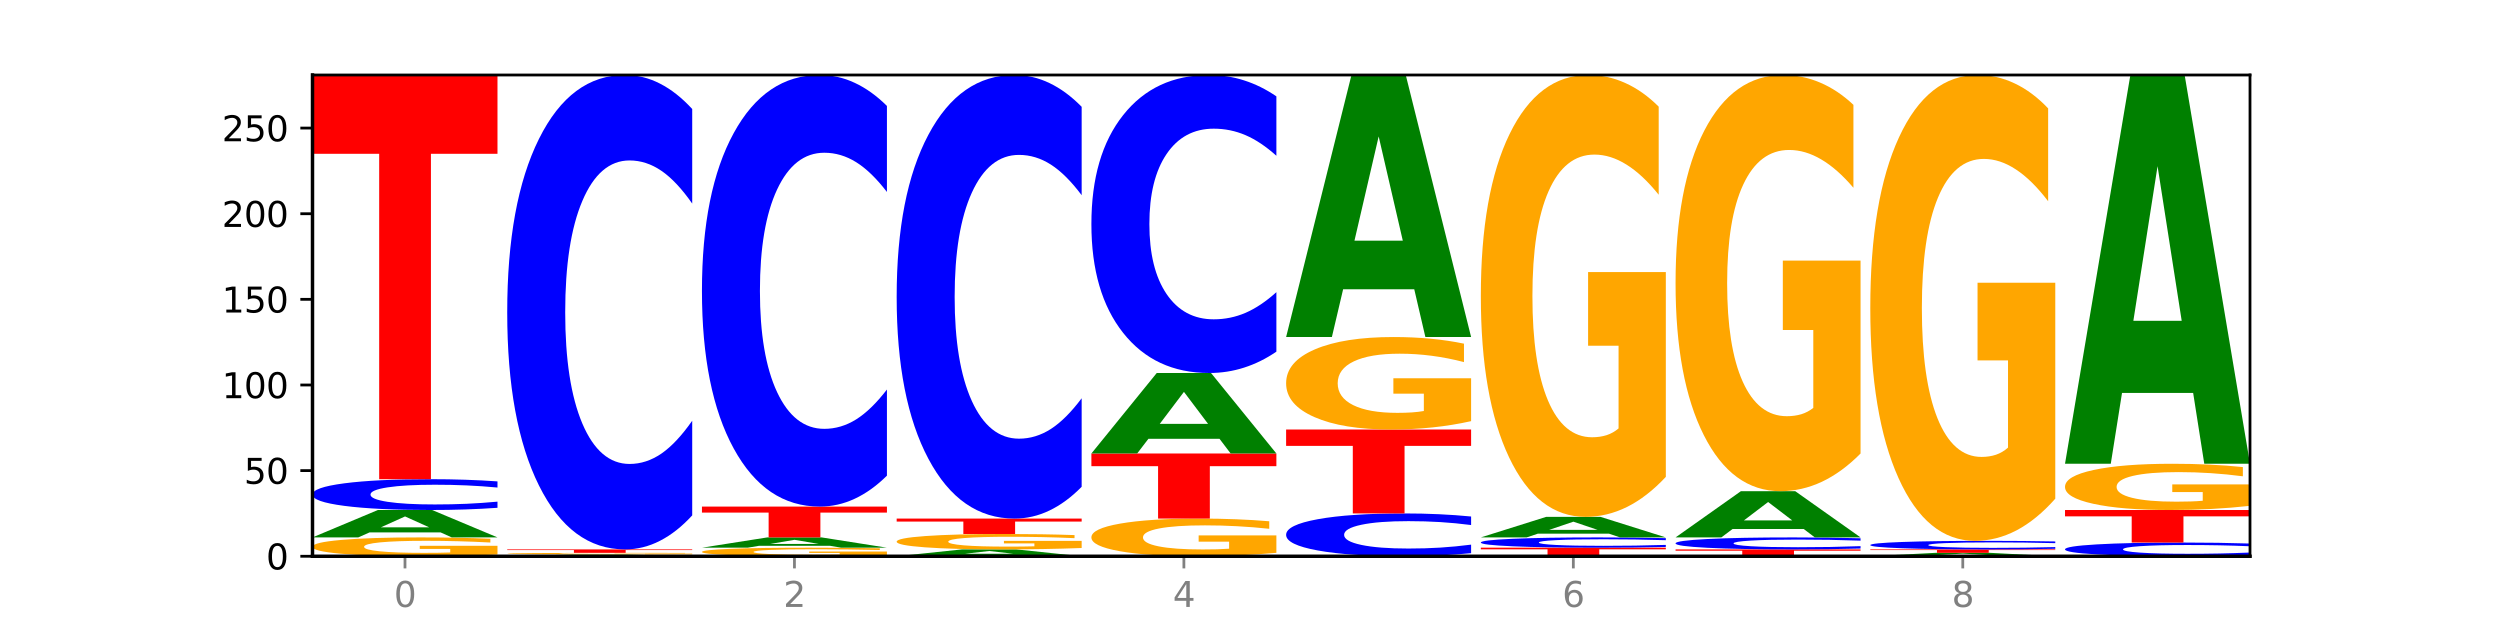 <?xml version="1.0" encoding="utf-8" standalone="no"?>
<!DOCTYPE svg PUBLIC "-//W3C//DTD SVG 1.1//EN"
  "http://www.w3.org/Graphics/SVG/1.1/DTD/svg11.dtd">
<svg xmlns:xlink="http://www.w3.org/1999/xlink" width="720pt" height="180pt" viewBox="0 0 720 180" xmlns="http://www.w3.org/2000/svg" version="1.1">
 <defs>
  <style type="text/css">*{stroke-linejoin: round; stroke-linecap: butt}</style>
 </defs>
 <g id="figure_1">
  <g id="patch_1">
   <path d="M 0 180 
L 720 180 
L 720 0 
L 0 0 
z
" style="fill: #ffffff"/>
  </g>
  <g id="axes_1">
   <g id="patch_2">
    <path d="M 90 160.2 
L 648 160.2 
L 648 21.6 
L 90 21.6 
z
" style="fill: #ffffff"/>
   </g>
   <g id="line2d_1">
    <path d="M 90 160.2 
L 648 160.2 
" clip-path="url(#p671c8982fb)" style="fill: none; stroke: #000000; stroke-width: 0.5; stroke-linecap: square"/>
   </g>
   <g id="patch_3">
    <path d="M 143.276 159.709 
Q 137.903 159.955 132.124 160.078 
Q 126.345 160.2 120.184 160.2 
Q 106.262 160.2 98.131 159.469 
Q 90 158.739 90 157.489 
Q 90 156.225 98.274 155.5 
Q 106.561 154.774 120.972 154.774 
Q 126.525 154.774 131.611 154.873 
Q 136.709 154.971 141.223 155.163 
L 141.223 156.245 
Q 136.566 155.997 131.957 155.875 
Q 127.348 155.752 122.716 155.752 
Q 114.143 155.752 109.498 156.202 
Q 104.853 156.652 104.853 157.489 
Q 104.853 158.318 109.331 158.771 
Q 113.808 159.223 122.047 159.223 
Q 124.292 159.223 126.214 159.197 
Q 128.136 159.17 129.665 159.114 
L 129.665 158.099 
L 120.889 158.099 
L 120.889 157.194 
L 143.276 157.194 
L 143.276 159.709 
z
" clip-path="url(#p671c8982fb)" style="fill: #ffa600"/>
   </g>
   <g id="patch_4">
    <path d="M 126.905 153.337 
L 106.415 153.337 
L 103.18 154.774 
L 90 154.774 
L 108.823 146.883 
L 124.454 146.883 
L 143.276 154.774 
L 130.107 154.774 
L 126.905 153.337 
z
M 109.683 151.872 
L 123.604 151.872 
L 116.655 148.733 
L 109.683 151.872 
z
" clip-path="url(#p671c8982fb)" style="fill: #008000"/>
   </g>
   <g id="patch_5">
    <path d="M 143.276 146.246 
Q 138.82 146.562 134.001 146.721 
Q 129.182 146.883 123.934 146.883 
Q 108.282 146.883 99.141 145.687 
Q 90 144.491 90 142.446 
Q 90 140.394 99.141 139.2 
Q 108.282 138.004 123.934 138.004 
Q 129.182 138.004 134.001 138.166 
Q 138.82 138.325 143.276 138.641 
L 143.276 140.41 
Q 138.78 139.992 134.417 139.798 
Q 130.055 139.603 125.236 139.603 
Q 116.591 139.603 111.638 140.361 
Q 106.698 141.117 106.698 142.446 
Q 106.698 143.77 111.638 144.528 
Q 116.591 145.283 125.236 145.283 
Q 130.055 145.283 134.417 145.089 
Q 138.78 144.893 143.276 144.475 
L 143.276 146.246 
z
" clip-path="url(#p671c8982fb)" style="fill: #0000ff"/>
   </g>
   <g id="patch_6">
    <path d="M 90 21.6 
L 143.276 21.6 
L 143.276 44.302 
L 124.109 44.302 
L 124.109 138.004 
L 109.204 138.004 
L 109.204 44.302 
L 90 44.302 
L 90 21.6 
z
" clip-path="url(#p671c8982fb)" style="fill: #ff0000"/>
   </g>
   <g id="patch_7">
    <path d="M 182.985 160.11 
L 162.496 160.11 
L 159.261 160.2 
L 146.08 160.2 
L 164.903 159.707 
L 180.534 159.707 
L 199.357 160.2 
L 186.187 160.2 
L 182.985 160.11 
z
M 165.764 160.019 
L 179.684 160.019 
L 172.735 159.822 
L 165.764 160.019 
z
" clip-path="url(#p671c8982fb)" style="fill: #008000"/>
   </g>
   <g id="patch_8">
    <path d="M 199.357 159.662 
Q 193.984 159.684 188.205 159.696 
Q 182.426 159.707 176.265 159.707 
Q 162.343 159.707 154.212 159.64 
Q 146.08 159.574 146.08 159.46 
Q 146.08 159.345 154.355 159.279 
Q 162.641 159.214 177.053 159.214 
Q 182.605 159.214 187.691 159.222 
Q 192.79 159.231 197.303 159.249 
L 197.303 159.347 
Q 192.646 159.325 188.038 159.314 
Q 183.429 159.302 178.796 159.302 
Q 170.223 159.302 165.578 159.343 
Q 160.934 159.384 160.934 159.46 
Q 160.934 159.536 165.411 159.577 
Q 169.889 159.618 178.127 159.618 
Q 180.372 159.618 182.294 159.616 
Q 184.217 159.613 185.745 159.608 
L 185.745 159.516 
L 176.969 159.516 
L 176.969 159.433 
L 199.357 159.433 
L 199.357 159.662 
z
" clip-path="url(#p671c8982fb)" style="fill: #ffa600"/>
   </g>
   <g id="patch_9">
    <path d="M 146.08 158.227 
L 199.357 158.227 
L 199.357 158.419 
L 180.19 158.419 
L 180.19 159.214 
L 165.285 159.214 
L 165.285 158.419 
L 146.08 158.419 
L 146.08 158.227 
z
" clip-path="url(#p671c8982fb)" style="fill: #ff0000"/>
   </g>
   <g id="patch_10">
    <path d="M 199.357 148.434 
Q 194.9 153.288 190.081 155.743 
Q 185.263 158.227 180.014 158.227 
Q 164.363 158.227 155.222 139.826 
Q 146.08 121.424 146.08 89.956 
Q 146.08 58.374 155.222 40.001 
Q 164.363 21.6 180.014 21.6 
Q 185.263 21.6 190.081 24.084 
Q 194.9 26.539 199.357 31.393 
L 199.357 58.628 
Q 194.86 52.194 190.498 49.202 
Q 186.135 46.21 181.316 46.21 
Q 172.672 46.21 167.718 57.866 
Q 162.779 69.494 162.779 89.956 
Q 162.779 110.333 167.718 121.989 
Q 172.672 133.617 181.316 133.617 
Q 186.135 133.617 190.498 130.625 
Q 194.86 127.605 199.357 121.17 
L 199.357 148.434 
z
" clip-path="url(#p671c8982fb)" style="fill: #0000ff"/>
   </g>
   <g id="patch_11">
    <path d="M 255.437 159.977 
Q 250.064 160.088 244.285 160.144 
Q 238.506 160.2 232.345 160.2 
Q 218.423 160.2 210.292 159.868 
Q 202.161 159.536 202.161 158.968 
Q 202.161 158.393 210.435 158.063 
Q 218.722 157.734 233.133 157.734 
Q 238.685 157.734 243.772 157.779 
Q 248.87 157.823 253.384 157.911 
L 253.384 158.402 
Q 248.727 158.29 244.118 158.234 
Q 239.509 158.178 234.876 158.178 
Q 226.304 158.178 221.659 158.383 
Q 217.014 158.587 217.014 158.968 
Q 217.014 159.345 221.492 159.55 
Q 225.969 159.756 234.208 159.756 
Q 236.453 159.756 238.375 159.744 
Q 240.297 159.732 241.826 159.706 
L 241.826 159.245 
L 233.05 159.245 
L 233.05 158.834 
L 255.437 158.834 
L 255.437 159.977 
z
" clip-path="url(#p671c8982fb)" style="fill: #ffa600"/>
   </g>
   <g id="patch_12">
    <path d="M 239.065 157.195 
L 218.576 157.195 
L 215.341 157.734 
L 202.161 157.734 
L 220.983 154.774 
L 236.615 154.774 
L 255.437 157.734 
L 242.268 157.734 
L 239.065 157.195 
z
M 221.844 156.645 
L 235.765 156.645 
L 228.815 155.468 
L 221.844 156.645 
z
" clip-path="url(#p671c8982fb)" style="fill: #008000"/>
   </g>
   <g id="patch_13">
    <path d="M 202.161 145.896 
L 255.437 145.896 
L 255.437 147.628 
L 236.27 147.628 
L 236.27 154.774 
L 221.365 154.774 
L 221.365 147.628 
L 202.161 147.628 
L 202.161 145.896 
z
" clip-path="url(#p671c8982fb)" style="fill: #ff0000"/>
   </g>
   <g id="patch_14">
    <path d="M 255.437 136.987 
Q 250.981 141.403 246.162 143.637 
Q 241.343 145.896 236.094 145.896 
Q 220.443 145.896 211.302 129.156 
Q 202.161 112.415 202.161 83.787 
Q 202.161 55.055 211.302 38.341 
Q 220.443 21.6 236.094 21.6 
Q 241.343 21.6 246.162 23.859 
Q 250.981 26.093 255.437 30.509 
L 255.437 55.287 
Q 250.94 49.432 246.578 46.711 
Q 242.215 43.989 237.397 43.989 
Q 228.752 43.989 223.799 54.593 
Q 218.859 65.172 218.859 83.787 
Q 218.859 102.324 223.799 112.928 
Q 228.752 123.507 237.397 123.507 
Q 242.215 123.507 246.578 120.785 
Q 250.94 118.038 255.437 112.184 
L 255.437 136.987 
z
" clip-path="url(#p671c8982fb)" style="fill: #0000ff"/>
   </g>
   <g id="patch_15">
    <path d="M 295.146 159.841 
L 274.657 159.841 
L 271.421 160.2 
L 258.241 160.2 
L 277.064 158.227 
L 292.695 158.227 
L 311.518 160.2 
L 298.348 160.2 
L 295.146 159.841 
z
M 277.924 159.474 
L 291.845 159.474 
L 284.896 158.69 
L 277.924 159.474 
z
" clip-path="url(#p671c8982fb)" style="fill: #008000"/>
   </g>
   <g id="patch_16">
    <path d="M 311.518 157.825 
Q 306.145 158.026 300.366 158.127 
Q 294.587 158.227 288.426 158.227 
Q 274.504 158.227 266.372 157.629 
Q 258.241 157.031 258.241 156.009 
Q 258.241 154.974 266.516 154.381 
Q 274.802 153.788 289.214 153.788 
Q 294.766 153.788 299.852 153.869 
Q 304.951 153.948 309.464 154.106 
L 309.464 154.991 
Q 304.807 154.788 300.198 154.688 
Q 295.59 154.588 290.957 154.588 
Q 282.384 154.588 277.739 154.956 
Q 273.095 155.324 273.095 156.009 
Q 273.095 156.687 277.572 157.058 
Q 282.05 157.427 290.288 157.427 
Q 292.533 157.427 294.455 157.406 
Q 296.378 157.384 297.906 157.338 
L 297.906 156.508 
L 289.13 156.508 
L 289.13 155.768 
L 311.518 155.768 
L 311.518 157.825 
z
" clip-path="url(#p671c8982fb)" style="fill: #ffa600"/>
   </g>
   <g id="patch_17">
    <path d="M 258.241 149.349 
L 311.518 149.349 
L 311.518 150.215 
L 292.35 150.215 
L 292.35 153.788 
L 277.445 153.788 
L 277.445 150.215 
L 258.241 150.215 
L 258.241 149.349 
z
" clip-path="url(#p671c8982fb)" style="fill: #ff0000"/>
   </g>
   <g id="patch_18">
    <path d="M 311.518 140.192 
Q 307.061 144.731 302.242 147.027 
Q 297.423 149.349 292.175 149.349 
Q 276.524 149.349 267.382 132.143 
Q 258.241 114.938 258.241 85.514 
Q 258.241 55.985 267.382 38.806 
Q 276.524 21.6 292.175 21.6 
Q 297.423 21.6 302.242 23.922 
Q 307.061 26.218 311.518 30.757 
L 311.518 56.222 
Q 307.021 50.206 302.658 47.408 
Q 298.296 44.611 293.477 44.611 
Q 284.832 44.611 279.879 55.51 
Q 274.94 66.382 274.94 85.514 
Q 274.94 104.567 279.879 115.465 
Q 284.832 126.338 293.477 126.338 
Q 298.296 126.338 302.658 123.54 
Q 307.021 120.717 311.518 114.7 
L 311.518 140.192 
z
" clip-path="url(#p671c8982fb)" style="fill: #0000ff"/>
   </g>
   <g id="patch_19">
    <path d="M 367.598 159.218 
Q 362.225 159.709 356.446 159.956 
Q 350.667 160.2 344.506 160.2 
Q 330.584 160.2 322.453 158.739 
Q 314.322 157.277 314.322 154.778 
Q 314.322 152.249 322.596 150.799 
Q 330.882 149.349 345.294 149.349 
Q 350.846 149.349 355.933 149.546 
Q 361.031 149.741 365.544 150.127 
L 365.544 152.29 
Q 360.888 151.794 356.279 151.55 
Q 351.67 151.303 347.037 151.303 
Q 338.464 151.303 333.82 152.204 
Q 329.175 153.103 329.175 154.778 
Q 329.175 156.436 333.653 157.342 
Q 338.13 158.245 346.369 158.245 
Q 348.613 158.245 350.536 158.194 
Q 352.458 158.14 353.986 158.028 
L 353.986 155.997 
L 345.21 155.997 
L 345.21 154.188 
L 367.598 154.188 
L 367.598 159.218 
z
" clip-path="url(#p671c8982fb)" style="fill: #ffa600"/>
   </g>
   <g id="patch_20">
    <path d="M 314.322 130.606 
L 367.598 130.606 
L 367.598 134.261 
L 348.431 134.261 
L 348.431 149.349 
L 333.526 149.349 
L 333.526 134.261 
L 314.322 134.261 
L 314.322 130.606 
z
" clip-path="url(#p671c8982fb)" style="fill: #ff0000"/>
   </g>
   <g id="patch_21">
    <path d="M 351.226 126.383 
L 330.737 126.383 
L 327.502 130.606 
L 314.322 130.606 
L 333.144 107.423 
L 348.775 107.423 
L 367.598 130.606 
L 354.429 130.606 
L 351.226 126.383 
z
M 334.005 122.08 
L 347.926 122.08 
L 340.976 112.859 
L 334.005 122.08 
z
" clip-path="url(#p671c8982fb)" style="fill: #008000"/>
   </g>
   <g id="patch_22">
    <path d="M 367.598 101.272 
Q 363.142 104.321 358.323 105.863 
Q 353.504 107.423 348.255 107.423 
Q 332.604 107.423 323.463 95.865 
Q 314.322 84.306 314.322 64.538 
Q 314.322 44.7 323.463 33.159 
Q 332.604 21.6 348.255 21.6 
Q 353.504 21.6 358.323 23.16 
Q 363.142 24.702 367.598 27.752 
L 367.598 44.86 
Q 363.101 40.818 358.739 38.938 
Q 354.376 37.059 349.557 37.059 
Q 340.913 37.059 335.96 44.381 
Q 331.02 51.685 331.02 64.538 
Q 331.02 77.338 335.96 84.66 
Q 340.913 91.964 349.557 91.964 
Q 354.376 91.964 358.739 90.085 
Q 363.101 88.188 367.598 84.146 
L 367.598 101.272 
z
" clip-path="url(#p671c8982fb)" style="fill: #0000ff"/>
   </g>
   <g id="patch_23">
    <path d="M 423.678 159.316 
Q 419.222 159.754 414.403 159.976 
Q 409.584 160.2 404.336 160.2 
Q 388.684 160.2 379.543 158.539 
Q 370.402 156.878 370.402 154.038 
Q 370.402 151.188 379.543 149.53 
Q 388.684 147.869 404.336 147.869 
Q 409.584 147.869 414.403 148.093 
Q 419.222 148.315 423.678 148.753 
L 423.678 151.211 
Q 419.182 150.63 414.819 150.36 
Q 410.457 150.09 405.638 150.09 
Q 396.993 150.09 392.04 151.142 
Q 387.1 152.192 387.1 154.038 
Q 387.1 155.877 392.04 156.929 
Q 396.993 157.979 405.638 157.979 
Q 410.457 157.979 414.819 157.709 
Q 419.182 157.436 423.678 156.856 
L 423.678 159.316 
z
" clip-path="url(#p671c8982fb)" style="fill: #0000ff"/>
   </g>
   <g id="patch_24">
    <path d="M 370.402 123.7 
L 423.678 123.7 
L 423.678 128.414 
L 404.511 128.414 
L 404.511 147.869 
L 389.606 147.869 
L 389.606 128.414 
L 370.402 128.414 
L 370.402 123.7 
z
" clip-path="url(#p671c8982fb)" style="fill: #ff0000"/>
   </g>
   <g id="patch_25">
    <path d="M 423.678 121.291 
Q 418.305 122.495 412.526 123.101 
Q 406.747 123.7 400.586 123.7 
Q 386.664 123.7 378.533 120.113 
Q 370.402 116.526 370.402 110.391 
Q 370.402 104.185 378.676 100.625 
Q 386.963 97.065 401.374 97.065 
Q 406.927 97.065 412.013 97.55 
Q 417.111 98.028 421.625 98.975 
L 421.625 104.284 
Q 416.968 103.068 412.359 102.468 
Q 407.75 101.863 403.118 101.863 
Q 394.545 101.863 389.9 104.075 
Q 385.255 106.281 385.255 110.391 
Q 385.255 114.463 389.733 116.685 
Q 394.21 118.903 402.449 118.903 
Q 404.694 118.903 406.616 118.776 
Q 408.538 118.644 410.067 118.369 
L 410.067 113.384 
L 401.291 113.384 
L 401.291 108.944 
L 423.678 108.944 
L 423.678 121.291 
z
" clip-path="url(#p671c8982fb)" style="fill: #ffa600"/>
   </g>
   <g id="patch_26">
    <path d="M 407.307 83.318 
L 386.817 83.318 
L 383.582 97.065 
L 370.402 97.065 
L 389.225 21.6 
L 404.856 21.6 
L 423.678 97.065 
L 410.509 97.065 
L 407.307 83.318 
z
M 390.085 69.312 
L 404.006 69.312 
L 397.057 39.294 
L 390.085 69.312 
z
" clip-path="url(#p671c8982fb)" style="fill: #008000"/>
   </g>
   <g id="patch_27">
    <path d="M 426.482 157.734 
L 479.759 157.734 
L 479.759 158.215 
L 460.592 158.215 
L 460.592 160.2 
L 445.687 160.2 
L 445.687 158.215 
L 426.482 158.215 
L 426.482 157.734 
z
" clip-path="url(#p671c8982fb)" style="fill: #ff0000"/>
   </g>
   <g id="patch_28">
    <path d="M 479.759 157.522 
Q 475.302 157.627 470.483 157.68 
Q 465.665 157.734 460.416 157.734 
Q 444.765 157.734 435.624 157.335 
Q 426.482 156.937 426.482 156.255 
Q 426.482 155.571 435.624 155.173 
Q 444.765 154.774 460.416 154.774 
Q 465.665 154.774 470.483 154.828 
Q 475.302 154.881 479.759 154.987 
L 479.759 155.576 
Q 475.262 155.437 470.9 155.372 
Q 466.537 155.307 461.718 155.307 
Q 453.074 155.307 448.12 155.56 
Q 443.181 155.812 443.181 156.255 
Q 443.181 156.696 448.12 156.949 
Q 453.074 157.201 461.718 157.201 
Q 466.537 157.201 470.9 157.136 
Q 475.262 157.071 479.759 156.931 
L 479.759 157.522 
z
" clip-path="url(#p671c8982fb)" style="fill: #0000ff"/>
   </g>
   <g id="patch_29">
    <path d="M 463.387 153.696 
L 442.898 153.696 
L 439.663 154.774 
L 426.482 154.774 
L 445.305 148.856 
L 460.936 148.856 
L 479.759 154.774 
L 466.589 154.774 
L 463.387 153.696 
z
M 446.166 152.598 
L 460.087 152.598 
L 453.137 150.243 
L 446.166 152.598 
z
" clip-path="url(#p671c8982fb)" style="fill: #008000"/>
   </g>
   <g id="patch_30">
    <path d="M 479.759 137.342 
Q 474.386 143.099 468.607 145.99 
Q 462.828 148.856 456.667 148.856 
Q 442.745 148.856 434.614 131.716 
Q 426.482 114.577 426.482 85.267 
Q 426.482 55.615 434.757 38.608 
Q 443.043 21.6 457.455 21.6 
Q 463.007 21.6 468.093 23.913 
Q 473.192 26.2 477.705 30.722 
L 477.705 56.089 
Q 473.049 50.279 468.44 47.414 
Q 463.831 44.522 459.198 44.522 
Q 450.625 44.522 445.98 55.09 
Q 441.336 65.631 441.336 85.267 
Q 441.336 104.72 445.813 115.34 
Q 450.291 125.933 458.529 125.933 
Q 460.774 125.933 462.697 125.329 
Q 464.619 124.698 466.147 123.383 
L 466.147 99.567 
L 457.371 99.567 
L 457.371 78.354 
L 479.759 78.354 
L 479.759 137.342 
z
" clip-path="url(#p671c8982fb)" style="fill: #ffa600"/>
   </g>
   <g id="patch_31">
    <path d="M 482.563 158.227 
L 535.839 158.227 
L 535.839 158.612 
L 516.672 158.612 
L 516.672 160.2 
L 501.767 160.2 
L 501.767 158.612 
L 482.563 158.612 
L 482.563 158.227 
z
" clip-path="url(#p671c8982fb)" style="fill: #ff0000"/>
   </g>
   <g id="patch_32">
    <path d="M 535.839 157.98 
Q 531.383 158.102 526.564 158.164 
Q 521.745 158.227 516.496 158.227 
Q 500.845 158.227 491.704 157.762 
Q 482.563 157.297 482.563 156.502 
Q 482.563 155.704 491.704 155.239 
Q 500.845 154.774 516.496 154.774 
Q 521.745 154.774 526.564 154.837 
Q 531.383 154.899 535.839 155.022 
L 535.839 155.71 
Q 531.342 155.548 526.98 155.472 
Q 522.617 155.396 517.799 155.396 
Q 509.154 155.396 504.201 155.691 
Q 499.261 155.985 499.261 156.502 
Q 499.261 157.017 504.201 157.311 
Q 509.154 157.605 517.799 157.605 
Q 522.617 157.605 526.98 157.53 
Q 531.342 157.453 535.839 157.291 
L 535.839 157.98 
z
" clip-path="url(#p671c8982fb)" style="fill: #0000ff"/>
   </g>
   <g id="patch_33">
    <path d="M 519.467 152.348 
L 498.978 152.348 
L 495.743 154.774 
L 482.563 154.774 
L 501.385 141.457 
L 517.017 141.457 
L 535.839 154.774 
L 522.67 154.774 
L 519.467 152.348 
z
M 502.246 149.877 
L 516.167 149.877 
L 509.217 144.579 
L 502.246 149.877 
z
" clip-path="url(#p671c8982fb)" style="fill: #008000"/>
   </g>
   <g id="patch_34">
    <path d="M 535.839 130.613 
Q 530.466 136.035 524.687 138.758 
Q 518.908 141.457 512.747 141.457 
Q 498.825 141.457 490.694 125.314 
Q 482.563 109.172 482.563 81.566 
Q 482.563 53.638 490.837 37.619 
Q 499.124 21.6 513.535 21.6 
Q 519.087 21.6 524.174 23.779 
Q 529.272 25.933 533.786 30.191 
L 533.786 54.083 
Q 529.129 48.612 524.52 45.913 
Q 519.911 43.19 515.278 43.19 
Q 506.706 43.19 502.061 53.143 
Q 497.416 63.071 497.416 81.566 
Q 497.416 99.887 501.894 109.89 
Q 506.371 119.867 514.61 119.867 
Q 516.855 119.867 518.777 119.298 
Q 520.699 118.704 522.228 117.466 
L 522.228 95.034 
L 513.452 95.034 
L 513.452 75.054 
L 535.839 75.054 
L 535.839 130.613 
z
" clip-path="url(#p671c8982fb)" style="fill: #ffa600"/>
   </g>
   <g id="patch_35">
    <path d="M 575.548 160.02 
L 555.059 160.02 
L 551.823 160.2 
L 538.643 160.2 
L 557.466 159.214 
L 573.097 159.214 
L 591.92 160.2 
L 578.75 160.2 
L 575.548 160.02 
z
M 558.326 159.837 
L 572.247 159.837 
L 565.298 159.445 
L 558.326 159.837 
z
" clip-path="url(#p671c8982fb)" style="fill: #008000"/>
   </g>
   <g id="patch_36">
    <path d="M 538.643 158.227 
L 591.92 158.227 
L 591.92 158.419 
L 572.752 158.419 
L 572.752 159.214 
L 557.847 159.214 
L 557.847 158.419 
L 538.643 158.419 
L 538.643 158.227 
z
" clip-path="url(#p671c8982fb)" style="fill: #ff0000"/>
   </g>
   <g id="patch_37">
    <path d="M 591.92 158.05 
Q 587.463 158.138 582.644 158.182 
Q 577.825 158.227 572.577 158.227 
Q 556.926 158.227 547.784 157.895 
Q 538.643 157.563 538.643 156.995 
Q 538.643 156.425 547.784 156.093 
Q 556.926 155.761 572.577 155.761 
Q 577.825 155.761 582.644 155.806 
Q 587.463 155.85 591.92 155.938 
L 591.92 156.429 
Q 587.423 156.313 583.06 156.259 
Q 578.698 156.205 573.879 156.205 
Q 565.234 156.205 560.281 156.415 
Q 555.342 156.625 555.342 156.995 
Q 555.342 157.363 560.281 157.573 
Q 565.234 157.783 573.879 157.783 
Q 578.698 157.783 583.06 157.729 
Q 587.423 157.674 591.92 157.558 
L 591.92 158.05 
z
" clip-path="url(#p671c8982fb)" style="fill: #0000ff"/>
   </g>
   <g id="patch_38">
    <path d="M 591.92 143.622 
Q 586.547 149.692 580.768 152.74 
Q 574.989 155.761 568.828 155.761 
Q 554.906 155.761 546.774 137.692 
Q 538.643 119.623 538.643 88.722 
Q 538.643 57.461 546.918 39.531 
Q 555.204 21.6 569.616 21.6 
Q 575.168 21.6 580.254 24.039 
Q 585.353 26.45 589.866 31.217 
L 589.866 57.96 
Q 585.209 51.835 580.6 48.815 
Q 575.992 45.766 571.359 45.766 
Q 562.786 45.766 558.141 56.907 
Q 553.497 68.02 553.497 88.722 
Q 553.497 109.23 557.974 120.426 
Q 562.452 131.595 570.69 131.595 
Q 572.935 131.595 574.857 130.957 
Q 576.78 130.292 578.308 128.907 
L 578.308 103.798 
L 569.532 103.798 
L 569.532 81.433 
L 591.92 81.433 
L 591.92 143.622 
z
" clip-path="url(#p671c8982fb)" style="fill: #ffa600"/>
   </g>
   <g id="patch_39">
    <path d="M 648 159.917 
Q 643.544 160.057 638.725 160.128 
Q 633.906 160.2 628.657 160.2 
Q 613.006 160.2 603.865 159.669 
Q 594.724 159.137 594.724 158.228 
Q 594.724 157.316 603.865 156.786 
Q 613.006 156.254 628.657 156.254 
Q 633.906 156.254 638.725 156.326 
Q 643.544 156.397 648 156.537 
L 648 157.324 
Q 643.503 157.138 639.141 157.051 
Q 634.778 156.965 629.959 156.965 
Q 621.315 156.965 616.362 157.301 
Q 611.422 157.637 611.422 158.228 
Q 611.422 158.817 616.362 159.153 
Q 621.315 159.489 629.959 159.489 
Q 634.778 159.489 639.141 159.403 
Q 643.503 159.316 648 159.13 
L 648 159.917 
z
" clip-path="url(#p671c8982fb)" style="fill: #0000ff"/>
   </g>
   <g id="patch_40">
    <path d="M 594.724 146.883 
L 648 146.883 
L 648 148.71 
L 628.833 148.71 
L 628.833 156.254 
L 613.928 156.254 
L 613.928 148.71 
L 594.724 148.71 
L 594.724 146.883 
z
" clip-path="url(#p671c8982fb)" style="fill: #ff0000"/>
   </g>
   <g id="patch_41">
    <path d="M 648 145.678 
Q 642.627 146.28 636.848 146.583 
Q 631.069 146.883 624.908 146.883 
Q 610.986 146.883 602.855 145.089 
Q 594.724 143.295 594.724 140.228 
Q 594.724 137.125 602.998 135.345 
Q 611.284 133.565 625.696 133.565 
Q 631.248 133.565 636.335 133.807 
Q 641.433 134.047 645.946 134.52 
L 645.946 137.174 
Q 641.29 136.566 636.681 136.267 
Q 632.072 135.964 627.439 135.964 
Q 618.866 135.964 614.222 137.07 
Q 609.577 138.173 609.577 140.228 
Q 609.577 142.264 614.055 143.375 
Q 618.532 144.484 626.771 144.484 
Q 629.015 144.484 630.938 144.42 
Q 632.86 144.354 634.388 144.217 
L 634.388 141.724 
L 625.612 141.724 
L 625.612 139.504 
L 648 139.504 
L 648 145.678 
z
" clip-path="url(#p671c8982fb)" style="fill: #ffa600"/>
   </g>
   <g id="patch_42">
    <path d="M 631.628 113.169 
L 611.139 113.169 
L 607.904 133.565 
L 594.724 133.565 
L 613.546 21.6 
L 629.177 21.6 
L 648 133.565 
L 634.831 133.565 
L 631.628 113.169 
z
M 614.407 92.388 
L 628.328 92.388 
L 621.378 47.852 
L 614.407 92.388 
z
" clip-path="url(#p671c8982fb)" style="fill: #008000"/>
   </g>
   <g id="matplotlib.axis_1">
    <g id="xtick_1">
     <g id="line2d_2">
      <defs>
       <path id="m748be76807" d="M 0 0 
L 0 3.5 
" style="stroke: #808080; stroke-width: 0.8"/>
      </defs>
      <g>
       <use xlink:href="#m748be76807" x="116.638" y="160.2" style="fill: #808080; stroke: #808080; stroke-width: 0.8"/>
      </g>
     </g>
     <g id="text_1">
      <!-- 0 -->
      <g style="fill: #808080" transform="translate(113.457 174.798) scale(0.1 -0.1)">
       <defs>
        <path id="DejaVuSans-30" d="M 2034 4250 
Q 1547 4250 1301 3770 
Q 1056 3291 1056 2328 
Q 1056 1369 1301 889 
Q 1547 409 2034 409 
Q 2525 409 2770 889 
Q 3016 1369 3016 2328 
Q 3016 3291 2770 3770 
Q 2525 4250 2034 4250 
z
M 2034 4750 
Q 2819 4750 3233 4129 
Q 3647 3509 3647 2328 
Q 3647 1150 3233 529 
Q 2819 -91 2034 -91 
Q 1250 -91 836 529 
Q 422 1150 422 2328 
Q 422 3509 836 4129 
Q 1250 4750 2034 4750 
z
" transform="scale(0.016)"/>
       </defs>
       <use xlink:href="#DejaVuSans-30"/>
      </g>
     </g>
    </g>
    <g id="xtick_2">
     <g id="line2d_3">
      <g>
       <use xlink:href="#m748be76807" x="228.799" y="160.2" style="fill: #808080; stroke: #808080; stroke-width: 0.8"/>
      </g>
     </g>
     <g id="text_2">
      <!-- 2 -->
      <g style="fill: #808080" transform="translate(225.618 174.798) scale(0.1 -0.1)">
       <defs>
        <path id="DejaVuSans-32" d="M 1228 531 
L 3431 531 
L 3431 0 
L 469 0 
L 469 531 
Q 828 903 1448 1529 
Q 2069 2156 2228 2338 
Q 2531 2678 2651 2914 
Q 2772 3150 2772 3378 
Q 2772 3750 2511 3984 
Q 2250 4219 1831 4219 
Q 1534 4219 1204 4116 
Q 875 4013 500 3803 
L 500 4441 
Q 881 4594 1212 4672 
Q 1544 4750 1819 4750 
Q 2544 4750 2975 4387 
Q 3406 4025 3406 3419 
Q 3406 3131 3298 2873 
Q 3191 2616 2906 2266 
Q 2828 2175 2409 1742 
Q 1991 1309 1228 531 
z
" transform="scale(0.016)"/>
       </defs>
       <use xlink:href="#DejaVuSans-32"/>
      </g>
     </g>
    </g>
    <g id="xtick_3">
     <g id="line2d_4">
      <g>
       <use xlink:href="#m748be76807" x="340.96" y="160.2" style="fill: #808080; stroke: #808080; stroke-width: 0.8"/>
      </g>
     </g>
     <g id="text_3">
      <!-- 4 -->
      <g style="fill: #808080" transform="translate(337.779 174.798) scale(0.1 -0.1)">
       <defs>
        <path id="DejaVuSans-34" d="M 2419 4116 
L 825 1625 
L 2419 1625 
L 2419 4116 
z
M 2253 4666 
L 3047 4666 
L 3047 1625 
L 3713 1625 
L 3713 1100 
L 3047 1100 
L 3047 0 
L 2419 0 
L 2419 1100 
L 313 1100 
L 313 1709 
L 2253 4666 
z
" transform="scale(0.016)"/>
       </defs>
       <use xlink:href="#DejaVuSans-34"/>
      </g>
     </g>
    </g>
    <g id="xtick_4">
     <g id="line2d_5">
      <g>
       <use xlink:href="#m748be76807" x="453.121" y="160.2" style="fill: #808080; stroke: #808080; stroke-width: 0.8"/>
      </g>
     </g>
     <g id="text_4">
      <!-- 6 -->
      <g style="fill: #808080" transform="translate(449.939 174.798) scale(0.1 -0.1)">
       <defs>
        <path id="DejaVuSans-36" d="M 2113 2584 
Q 1688 2584 1439 2293 
Q 1191 2003 1191 1497 
Q 1191 994 1439 701 
Q 1688 409 2113 409 
Q 2538 409 2786 701 
Q 3034 994 3034 1497 
Q 3034 2003 2786 2293 
Q 2538 2584 2113 2584 
z
M 3366 4563 
L 3366 3988 
Q 3128 4100 2886 4159 
Q 2644 4219 2406 4219 
Q 1781 4219 1451 3797 
Q 1122 3375 1075 2522 
Q 1259 2794 1537 2939 
Q 1816 3084 2150 3084 
Q 2853 3084 3261 2657 
Q 3669 2231 3669 1497 
Q 3669 778 3244 343 
Q 2819 -91 2113 -91 
Q 1303 -91 875 529 
Q 447 1150 447 2328 
Q 447 3434 972 4092 
Q 1497 4750 2381 4750 
Q 2619 4750 2861 4703 
Q 3103 4656 3366 4563 
z
" transform="scale(0.016)"/>
       </defs>
       <use xlink:href="#DejaVuSans-36"/>
      </g>
     </g>
    </g>
    <g id="xtick_5">
     <g id="line2d_6">
      <g>
       <use xlink:href="#m748be76807" x="565.281" y="160.2" style="fill: #808080; stroke: #808080; stroke-width: 0.8"/>
      </g>
     </g>
     <g id="text_5">
      <!-- 8 -->
      <g style="fill: #808080" transform="translate(562.1 174.798) scale(0.1 -0.1)">
       <defs>
        <path id="DejaVuSans-38" d="M 2034 2216 
Q 1584 2216 1326 1975 
Q 1069 1734 1069 1313 
Q 1069 891 1326 650 
Q 1584 409 2034 409 
Q 2484 409 2743 651 
Q 3003 894 3003 1313 
Q 3003 1734 2745 1975 
Q 2488 2216 2034 2216 
z
M 1403 2484 
Q 997 2584 770 2862 
Q 544 3141 544 3541 
Q 544 4100 942 4425 
Q 1341 4750 2034 4750 
Q 2731 4750 3128 4425 
Q 3525 4100 3525 3541 
Q 3525 3141 3298 2862 
Q 3072 2584 2669 2484 
Q 3125 2378 3379 2068 
Q 3634 1759 3634 1313 
Q 3634 634 3220 271 
Q 2806 -91 2034 -91 
Q 1263 -91 848 271 
Q 434 634 434 1313 
Q 434 1759 690 2068 
Q 947 2378 1403 2484 
z
M 1172 3481 
Q 1172 3119 1398 2916 
Q 1625 2713 2034 2713 
Q 2441 2713 2670 2916 
Q 2900 3119 2900 3481 
Q 2900 3844 2670 4047 
Q 2441 4250 2034 4250 
Q 1625 4250 1398 4047 
Q 1172 3844 1172 3481 
z
" transform="scale(0.016)"/>
       </defs>
       <use xlink:href="#DejaVuSans-38"/>
      </g>
     </g>
    </g>
   </g>
   <g id="matplotlib.axis_2">
    <g id="ytick_1">
     <g id="line2d_7">
      <defs>
       <path id="mbf74e61017" d="M 0 0 
L -3.5 0 
" style="stroke: #000000; stroke-width: 0.8"/>
      </defs>
      <g>
       <use xlink:href="#mbf74e61017" x="90" y="160.2" style="stroke: #000000; stroke-width: 0.8"/>
      </g>
     </g>
     <g id="text_6">
      <!-- 0 -->
      <g transform="translate(76.638 163.999) scale(0.1 -0.1)">
       <use xlink:href="#DejaVuSans-30"/>
      </g>
     </g>
    </g>
    <g id="ytick_2">
     <g id="line2d_8">
      <g>
       <use xlink:href="#mbf74e61017" x="90" y="135.538" style="stroke: #000000; stroke-width: 0.8"/>
      </g>
     </g>
     <g id="text_7">
      <!-- 50 -->
      <g transform="translate(70.275 139.337) scale(0.1 -0.1)">
       <defs>
        <path id="DejaVuSans-35" d="M 691 4666 
L 3169 4666 
L 3169 4134 
L 1269 4134 
L 1269 2991 
Q 1406 3038 1543 3061 
Q 1681 3084 1819 3084 
Q 2600 3084 3056 2656 
Q 3513 2228 3513 1497 
Q 3513 744 3044 326 
Q 2575 -91 1722 -91 
Q 1428 -91 1123 -41 
Q 819 9 494 109 
L 494 744 
Q 775 591 1075 516 
Q 1375 441 1709 441 
Q 2250 441 2565 725 
Q 2881 1009 2881 1497 
Q 2881 1984 2565 2268 
Q 2250 2553 1709 2553 
Q 1456 2553 1204 2497 
Q 953 2441 691 2322 
L 691 4666 
z
" transform="scale(0.016)"/>
       </defs>
       <use xlink:href="#DejaVuSans-35"/>
       <use xlink:href="#DejaVuSans-30" x="63.623"/>
      </g>
     </g>
    </g>
    <g id="ytick_3">
     <g id="line2d_9">
      <g>
       <use xlink:href="#mbf74e61017" x="90" y="110.876" style="stroke: #000000; stroke-width: 0.8"/>
      </g>
     </g>
     <g id="text_8">
      <!-- 100 -->
      <g transform="translate(63.913 114.675) scale(0.1 -0.1)">
       <defs>
        <path id="DejaVuSans-31" d="M 794 531 
L 1825 531 
L 1825 4091 
L 703 3866 
L 703 4441 
L 1819 4666 
L 2450 4666 
L 2450 531 
L 3481 531 
L 3481 0 
L 794 0 
L 794 531 
z
" transform="scale(0.016)"/>
       </defs>
       <use xlink:href="#DejaVuSans-31"/>
       <use xlink:href="#DejaVuSans-30" x="63.623"/>
       <use xlink:href="#DejaVuSans-30" x="127.246"/>
      </g>
     </g>
    </g>
    <g id="ytick_4">
     <g id="line2d_10">
      <g>
       <use xlink:href="#mbf74e61017" x="90" y="86.214" style="stroke: #000000; stroke-width: 0.8"/>
      </g>
     </g>
     <g id="text_9">
      <!-- 150 -->
      <g transform="translate(63.913 90.013) scale(0.1 -0.1)">
       <use xlink:href="#DejaVuSans-31"/>
       <use xlink:href="#DejaVuSans-35" x="63.623"/>
       <use xlink:href="#DejaVuSans-30" x="127.246"/>
      </g>
     </g>
    </g>
    <g id="ytick_5">
     <g id="line2d_11">
      <g>
       <use xlink:href="#mbf74e61017" x="90" y="61.552" style="stroke: #000000; stroke-width: 0.8"/>
      </g>
     </g>
     <g id="text_10">
      <!-- 200 -->
      <g transform="translate(63.913 65.352) scale(0.1 -0.1)">
       <use xlink:href="#DejaVuSans-32"/>
       <use xlink:href="#DejaVuSans-30" x="63.623"/>
       <use xlink:href="#DejaVuSans-30" x="127.246"/>
      </g>
     </g>
    </g>
    <g id="ytick_6">
     <g id="line2d_12">
      <g>
       <use xlink:href="#mbf74e61017" x="90" y="36.89" style="stroke: #000000; stroke-width: 0.8"/>
      </g>
     </g>
     <g id="text_11">
      <!-- 250 -->
      <g transform="translate(63.913 40.69) scale(0.1 -0.1)">
       <use xlink:href="#DejaVuSans-32"/>
       <use xlink:href="#DejaVuSans-35" x="63.623"/>
       <use xlink:href="#DejaVuSans-30" x="127.246"/>
      </g>
     </g>
    </g>
   </g>
   <g id="patch_43">
    <path d="M 90 160.2 
L 90 21.6 
" style="fill: none; stroke: #000000; stroke-linejoin: miter; stroke-linecap: square"/>
   </g>
   <g id="patch_44">
    <path d="M 648 160.2 
L 648 21.6 
" style="fill: none; stroke: #000000; stroke-width: 0.8; stroke-linejoin: miter; stroke-linecap: square"/>
   </g>
   <g id="patch_45">
    <path d="M 90 160.2 
L 648 160.2 
" style="fill: none; stroke: #000000; stroke-linejoin: miter; stroke-linecap: square"/>
   </g>
   <g id="patch_46">
    <path d="M 90 21.6 
L 648 21.6 
" style="fill: none; stroke: #000000; stroke-width: 0.8; stroke-linejoin: miter; stroke-linecap: square"/>
   </g>
  </g>
 </g>
 <defs>
  <clipPath id="p671c8982fb">
   <rect x="90" y="21.6" width="558" height="138.6"/>
  </clipPath>
 </defs>
</svg>
